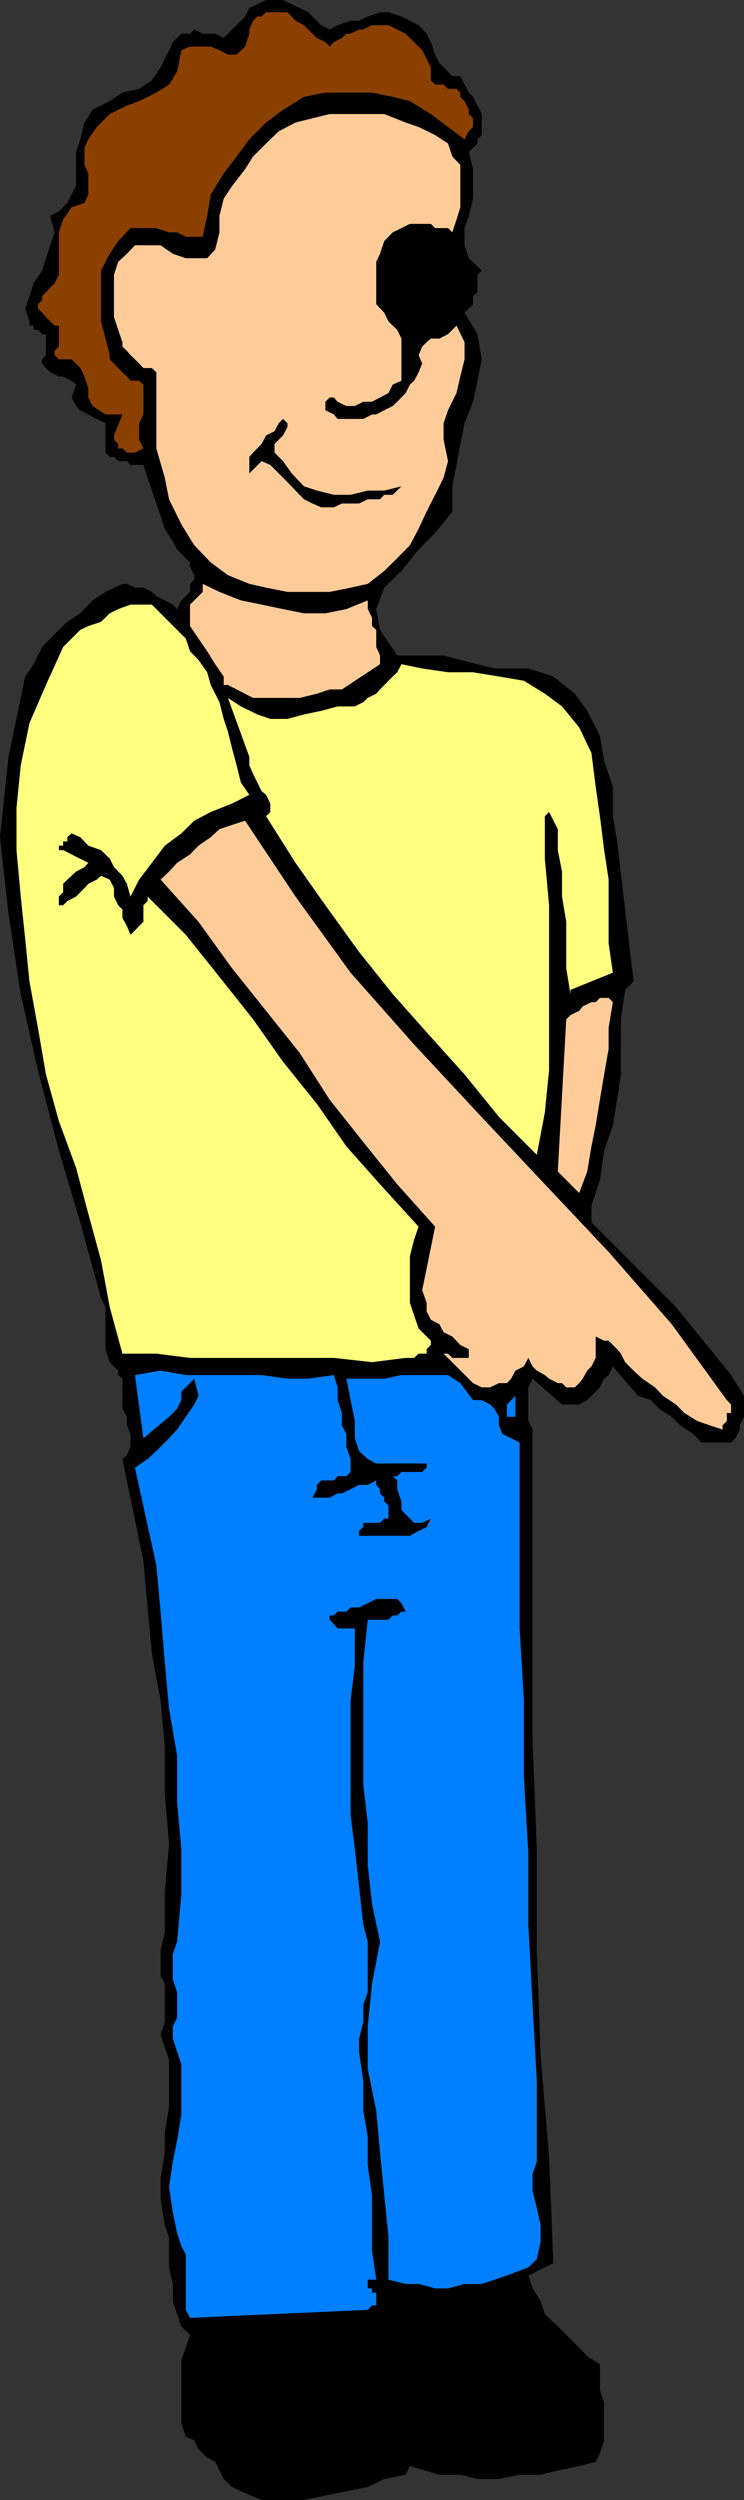 <svg xmlns="http://www.w3.org/2000/svg" width="333.602" height="1120.098"><rect width="100%" height="100%" fill="#333333" stroke="none"/><path d="M325.898 646.3h-11.296l-3.801-3.8-5.801-3.902-3.8-3.797-5.5-3.602-3.9-3.898-5.698-1.903L274.8 612.2l-1.903 3.899-2 1.601-1.898 3.899-3.8 3.8-1.9 1.903-3.6 2H252L238.8 617.7l-1.902 3.899V636.7l1.903 3.801v140.2l1.898 47.5v45.398l1.7 47.5 3.8 45.402 1.903 47.5-11.204 5.5 1.903 5.8 3.597 5.7 1.903 5.8 5.8 5.5 9.598 9.598 3.602 3.801 5.699 3.602v11.597l1.898 5.5v17L269 1099.2l-1.898 3.801-7.403 1.898-9.597 2-7.704 1.903H233l-9.3 1.898h-9.598l-7.704-1.898H197l-13.2-3.903-1.902 3.903-9.597 1.898-7.403 3.602-9.597 1.898-9.403 1.899-9.597 2h-19L108 1116.2l-3.898-1.898-3.801-3.602-1.903-3.8-1.898-3.9-3.602-1.902L89 1097.3l-1.898-3.903-3.801-1.699-2-5.699v-28.602l2-5.5 1.898-5.8-3.898-3.797-1.903-5.5-1.898-5.8v-7.7l-1.7-7.402V1002.5l-1.902-5.602-1.898-11.5v-9.3l1.898-11.598v-9.3l1.903-11.302V923L72 911.5l1.898-5.5v-17.102l-1.898-3.8v-11.5l1.898-7.5v-18.899l1.903-20.898-1.903-22.801v-20.902L72 761.699l-3.898-20.8-1.903-20.7-1.898-20.898-9.403-45.602 2-1.601 1.602-3.899V642.5l-1.602-3.902V634.8l-2-3.602v-13.5l-1.898-1.6v-2l-1.898-1.899-1.903-1.898-1.898-5.801v-18.902l-2-3.899-9.301-34-9.602-32.199-9.398-36-7.7-34.102-5.5-36-3.8-34.3 3.8-36 7.5-36 3.802-5.5 3.796-7.7 5.602-5.8 5.7-5.5L36 274.8l5.5-5.8 5.8-3.8 7.598-3.602h2L60.5 263.3h3.8l3.802 1.898 2 1.899L73.898 269l3.602 1.898 1.898 2L81.301 269l2-1.902 1.898-1.899v-3.601l1.903-1.899v-2l-1.903-3.8V252l-5.8-5.8-1.899-3.602-3.602-5.7-1.898-5.8-1.898-5.5-2-5.797-1.903-5.703-1.898-5.797H58.5l-1.602-1.703H53l-1.898-1.899h-1.903l-1.898-1.898v-13.203l-3.903-1.899-3.796-2L36 183.801l-1.898-1.903-2-3.8 2-5.797-2-1.703-3.801-1.899h-1.903l-3.898-1.898-1.898-1.903-1.704-2V161l1.704-1.902v-9.399h-1.704L17 147.801h-1.898v-1.903h-1.903V144l-1.898-5.8 1.898-5.5 1.903-5.802 3.796-5.699 1.704-5.5 1.898-5.8 2-5.801-2-7.399 3.898-1.898 3.801-3.903 1.903-3.8 2-3.797V68.098l1.898-5.7 1.898-7.5L41.5 49.2l7.7-3.898 5.698-3.801 7.5-1.7 5.704-3.8L72 30.2l3.8-7.7 1.7-3.602 3.8-3.8h3.9l1.902-1.899 3.796 1.899H96.5L100.3 17l1.9-1.902 1.902-1.899L108 9.301l1.898-1.903 1.903-3.8 3.597-1.7L119.301 0h7.597l3.903 1.898 3.597 1.7L138.2 5.5l1.903 1.898L144 11.301l3.8 1.898 3.598-1.898 5.801-2H161l3.898-1.903 5.5-1.898h3.801L180 7.398l3.8 1.903 3.9 2 3.6 3.797 1.9 3.8 1.902 5.602L197 28.3l1.898 1.9 3.903 3.898h3.597l1.903 3.8 1.898 3.602 1.903 1.898 2 3.903L216 51.098V60.5l-1.898 1.898v1.903l-2 1.898-1.903 1.899 1.903 7.703V89l-1.903 7.7-1.898 5.5v7.698l1.898 5.801 5.801 5.5-1.898 1.899v7.703l-2 1.898v3.602l-1.903 1.898-1.898 1.899 5.8 9.601L216 161l-1.898 9.598-2 9.402-3.801 9.598-1.903 9.3-1.699 9.403-1.898 9.597V229.2l-7.7 9.602-7.402 7.398-7.699 9.602-7.7 7.5-3.6 9.597 1.698 9.301 7.704 11.5h20.796l7.5 2 7.704 1.899 7.597 1.902h15.2l11.203 3.598 9.597 7.703 5.602 7.699L269 329.7l1.898 11.3 3.903 11.5v13.2l1.898 11.3 7.403 62.7-3.801 3.8-1.903 13.2v24.698L276.7 492.7l-1.898 11.5-3.903 11.301L269 528.7l-3.8 11.5v7.5l9.6 9.6 9.302 9.298 9.597 9.601 9.403 9.399 7.699 9.601 9.3 11.301 7.7 9.598 5.8 9.3v9.403l-1.902 3.797v1.902l-2 3.898-1.898 1.903h-1.903"/><path fill="#fc9" d="m324 640.5-5.8-1.902-5.5-1.899-5.802-3.601-3.796-3.797-5.801-3.903-3.602-3.8-5.699-3.899-3.898-3.601-1.903-1.899-1.898-1.898-1.903-3.801-1.699-2-1.898-1.902-1.903-1.899h-2l-3.796-1.898v9.597l-1.903 3.801-1.898 1.899-2 3.601-1.602 2-2 1.899h-3.8L252 619.699h-1.898l-3.903-2-1.898-1.601-3.602-2-1.898-1.899-1.903-3.8-2 3.8-3.796 1.899-1.903 3.601-1.898 2h-3.602l-3.898 1.899H216l-3.898-1.899-13.204-13.199h2l1.903 1.898h7.398V604.5l-3.8-1.902-3.598-3.797-3.903-1.903-1.898-3.597-3.8-2-1.9-3.801v-3.8l-2-5.602 5.802-28.5-17-19-15.204-18.899-15.097-19-13.403-20.898-15.097-18.903-15.2-19L89 413l-17-18.902 3.8-3.598 3.598-3.902L85.2 382.8l3.8-3.902 5.5-3.8 3.898-3.598 5.704-1.902 5.796-1.899 22.602 34 24.7 34.102L185.7 468l28.402 30.5 30.199 32.098 28.597 30.3 28.301 32.403 24.7 34 1.902 2v3.797h-1.903v3.601L324 638.598v1.902"/><path fill="#ffff80" d="M255.8 443.5v1.898l-1.902-11.5V413L252 401.7v-11.2l-1.898-9.602V371.5l-3.903-7.7-1.898 1.9v19l1.898 20.898V479.5l-1.898 19-3.602 18.898-17-17-15.398-19-17-18.898-15.2-17.102L161 426.5l-15.102-20.902-13.398-19-13.2-20.899 1.9-1.898V360l-1.9-3.902-2-1.598-1.902-3.902-1.898-3.797-1.7-3.903v-3.8l-9.6-26.399 5.8 3.801 7.398 3.598 5.801 2h7.7l7.402-2L144 318.5l7.398-2h7.704l3.796-1.902 2-1.899 3.801-1.898 1.7-1.903 3.8-3.898 1.903-1.902 2-1.899 1.898-3.601 9.3 1.902 11.598 1.7h11.204l11.597 1.898L234.9 305l9.402 5.8 7.699 5.7 7.7 9.398 5.5 11.5 1.902 15.102L269 365.7l1.898 15.198 2 13.2v28.5l1.903 13.203-19 7.699"/><path fill="#fc9" d="m259.7 534.5-9.598-9.602 3.796-68.199 1.903-1.898 3.898-1.903 1.602-2 3.898-1.898h1.903l1.898-1.902h3.898l1.903 1.902-1.903 11.5v9.398l-2 11.5L269 492.7l-1.898 11.5-1.903 9.399-1.898 11.3-3.602 9.602"/><path fill="#8c4000" d="m208.3 62.398-7.402-5.5-7.699-5.8-9.398-5.797-7.7-1.903-9.3-1.898h-20.903l-9.597 1.898-9.403 5.801-7.597 5.7-7.5 7.5-5.7 7.699-5.8 7.601-5.801 9.399-1.602 9.601-2 9.399h-7.597l-3.903-2h-3.597l-5.7-1.899H58.5L53 108l-3.8 5.7-3.9 7.5V144l2 7.7 1.9 7.398V161l1.902 1.898 1.898 2 1.898 1.903 2 1.898 1.602 1.899h3.898l1.903 1.703v13.398l-1.903 3.899V197l1.903 3.898-3.801 1.903h-3.602l-2-1.903H53v-2L51.102 197v-1.902l3.796-9.399h-7.597l-5.801-3.8-1.898-3.801v-3.899l-1.704-5.5L36 164.9l-3.898-3.9h-5.704l-1.898-1.902v-1.899l1.898-1.898v-9.403H24.5l-2-1.898-1.898-1.902-1.704-2L17 138.199v-1.898l1.898-1.703v-1.899l5.602-5.8 1.898-3.801v-19l1.903-5.7 3.8-5.5 5.797-2 1.704-3.8v-9.399l-1.704-3.8v-7.7l1.704-3.8 3.796-5.5 5.801-5.801 7.7-3.797 5.5-2 7.703-3.801 5.699-3.602 3.597-5.8 1.903-9.598 3.898-1.602H94.5l3.898 1.602 3.801 2h3.903l3.796-3.602 1.903-5.8v-1.899l1.699-3.898 1.898-1.903h1.903l2-1.898h9.597l1.903 1.898 1.699 1.903 3.8 2 1.9 1.898 1.902 1.899 2 1.902 3.796 1.898 1.903 2 1.898-2L153.301 17l2-1.902h1.898L161 13.199h1.898l3.903-1.898h7.398l3.903 1.898 3.796 1.899 7.403 7.402 2 3.898 1.898 3.801V36l1.903 1.898h3.796l2 1.903h3.801l1.7 1.699v1.898l1.902 1.903 1.898 3.898v1.899L212.102 53v3.898l-1.903 1.903-1.898 3.597"/><path fill="#fc9" d="m202.8 104.098-1.902-1.899h-5.796l-1.903-1.898h-9.398L180 102.199l-3.898 1.899L172.3 108l-1.903 5.7-1.699 3.6v19l3.602 3.798 1.898 3.902 3.903 3.8 1.898 3.9v18.898l-3.898 1.703-1.903 3.797-3.8 2L166.8 180h-3.903l-3.796 1.898H155.3L151.398 180l-1.699-1.902h-1.898L145.898 180v3.8l3.801 1.9 1.7 2h11.5l3.902-2h1.898l3.602-1.9 3.8-1.902 2-1.898 3.797-3.902 1.903-3.797 1.898-1.703 2-3.797 1.602-3.903-1.602-3.8 1.602-3.797 2-2 1.898-1.602H197l3.898-2 1.903-1.898 1.898-1.903 3.602 7.403V161l-1.903 7.7-1.699 7.398-3.8 7.703-2 5.797V197l2 9.598-2 7.5-3.797 7.601-3.801 7.5-3.602 7.7-3.898 7.402-5.7 5.797-5.8 5.703-7.403 5.797-7.699 1.703-9.398 1.898h-18.903l-9.597-1.898-7.5-1.703-9.602-3.899L94.5 252l-7.398-7.7-5.801-9.402-5.5-11.199-1.903-9.601-3.796-13.2v-34.097l-2-1.903H64.3l-1.903-2L60.5 161l-2-1.902-1.602-1.899-2-1.898v-2L53 147.8l-1.898-5.703v-19L53 117.3l3.898-3.602 3.602-3.8H72l5.5 3.8 5.8 2h9.598L96.5 111.8l1.898-7.703v-7.399L100.301 89l3.8-5.7 5.797-7.5 3.602-5.702 5.8-5.797 5.7-5.5 7.5-3.903L140.102 53l7.699-1.902h24.5l9.597 3.8 5.801 2 7.403 3.602 5.796 3.8 1.903 5.798 3.597 3.8v19l-1.699 5.5-1.898 5.7"/><path fill="#0080ff" d="m240.7 968.398-1.9 5.7v7.5l1.9 7.703 1.698 7.597v7.5l-1.699 7.7-3.8 3.8-9.598 3.602-5.602 1.898-5.699 1.903h-7.7l-7.402 2h-5.796l-7.403-2h-5.8l-7.7-1.903V1002.5l-1.898-19-1.903-19-1.699-18.7-3.8-18.902v-19l1.902-19L170.398 870l-3.597-17.102-1.903-17.199v-19l-2-17v-55l2-19h9.301l1.903-1.898h2l1.898-1.703h1.898L180 718.3l-1.898-1.903h-9.403l-3.8 1.903-3.899 1.898h-3.8l-1.9 1.899h-3.902L149.7 723.8h-1.898v1.898l1.898 2 1.7 1.899h7.703v17l-1.903 15.101v51.399l1.903 15.101L161 845.301l1.898 17 2 7.699v22.5l-2 5.8v7.7L161 913.398v5.801l1.898 13.2V945.8l2 11.297V970.3l1.903 13.199v24.7l1.898 13.198h-3.8v3.903h1.902v1.898h1.898v5.7h-1.898l-1.903 2L85.2 1038.5l-1.898-3.602v-24.8l-2-3.797-1.903-5.801-1.898-9.3-1.7-11.302 1.7-11.5L79.398 959l1.903-11.5v-22.602l-3.801-11.5v-5.5l1.898-3.8V892.5L77.5 887v-11.5l1.898-5.5 1.903-20.902v-20.899l-1.903-20.898V786.5l-3.597-20.902-1.903-20.899L72 722.098 70.102 701.3 60.5 657.598l5.7-3.899 3.902-3.601 5.699-5.7 3.597-3.898 3.903-5.7 3.8-5.5L89 625.399l-1.898-7.699-1.903 2-1.898 1.899-2 1.902v3.8l-1.903 3.9-1.898 1.898-1.7 1.703-11.5 9.597-3.8-28.3 11.5-2 11.3 2h34l11.598 1.601h9.301l11.5-1.601 1.7 5.5v5.703l1.902 5.797v5.5l2 3.902v5.7l1.898 5.5v5.8l-1.898 1.898h-3.903l-1.699 1.903H144l-1.898 2v1.898l-2 3.801h7.699l3.597-1.902h1.903l3.898-1.899 3.801-1.898h3.898l3.801-2v2l1.7 1.898v1.899L172.3 671v1.7l1.898 1.898v5.8H172.3l-1.903 1.903h-7.5v1.898L161 685.9v2.199h22.8l3.9-2.2 3.6-1.699 1.9-3.8-3.9 1.902h-3.6l-3.802-3.801-1.898-2v-3.8l-1.898-5.5v-3.9l-2-1.902h2L180 659.5h9.3l2-1.902v-1.899h-22.6l-3.802-2-3.898-3.601-1.898-5.7V636.7l-3.801-19h17l7.699-1.601h20.898l5.5 3.601 5.704 7.602H216l3.8 2 1.9 1.898 2 3.602v3.797l1.6 3.902 3.9 1.898 3.8 1.903v83.297l1.898 32.101v34.399l2 34V862.3l1.903 36 1.898 34.097v36M231.102 634.8H227.3v-5.5l3.8-3.902v9.403"/><path d="M149.7 227.3H144l-3.898-1.702-3.801-1.899-3.801-3.898-3.602-3.801-3.898-3.902-3.8-3.797-3.9-1.703-5.5 5.5v-7.399l1.7-1.898 3.8-3.903 2-3.8 3.802-1.899 1.898-3.601 1.898-1.899 2 1.899v1.703l-2 3.797L125 197l-1.898 1.898v3.903l3.796 3.797 3.903 5.5 5.5 5.8 5.8 1.903 7.598 1.898h7.5l7.7-1.898h7.402l7.699-1.903-3.898 3.801H172.3l-1.903 2h-5.5L161 225.598h-7.7l-3.6 1.703"/><path fill="#ffff80" d="m181.898 608.398-15.097 1.903-17.102-1.903H85.2L70.102 606.5H54.898L49.2 585.598l-3.898-20.899-5.7-20.898-5.5-20.602-7.703-20.898-5.796-20.903L17 460.5l-3.8-20.8-1.9-19-2-19-1.902-20.802v-19l1.903-19L13.199 324l7.403-17.102 7.699-17L36 282.2l3.602-1.699 5.699-1.902 3.898-3.797L53 272.898l5.5-2h9.602L72 274.801l3.8 3.797 3.598 3.601 3.903 3.899 1.898 5.703L89 295.699l3.898 5.5 1.602 5.7 3.898 7.699 1.903 7.5 1.898 5.703 1.903 7.699 2 7.398 1.898 7.7 3.8 5.5-7.698 3.902-9.602 3.8-7.398 3.9-5.801 5.698-7.403 5.5-5.796 7.7-5.704 7.5-3.898 7.601L56.898 396l-2-3.602-3.796-3.898-1.903-3.8-3.898-3.802-5.7-2-3.601-3.8-3.898-1.7-1.903 1.7V377h-1.898v1.898h-1.903v2h1.903l11.3 5.7-1.703 1.902-3.796 2-2 1.898-1.903 1.7L28.301 396v3.8l-1.903 1.9v3.898h1.903l1.898-1.899 3.903-2L36 399.801l1.898-1.903L39.602 396l3.796-1.902 1.903-1.7 3.898 1.7 1.903 3.8v3.801L53 405.598l1.898 1.902v3.8l2 3.598 1.602 3.903 2-1.903 1.898-2L64.301 413v-7.402l1.898-1.899v-2l17.102 17.102 15.097 18.898 15.102 19 13.398 19 15.204 18.899 13.199 19 15.097 17 17.301 19-2 5.703-1.898 7.5v20.898l1.898 5.7 2 5.8 5.5 5.5v1.899l-1.898 1.902v2h-3.602l-2 1.898h-3.8"/><path fill="#fc9" d="M153.3 308.898h-5.5l-5.698 1.903-7.704 1.898H113.5l-7.398-3.8-3.903-2h-1.898v-3.801l-3.801-5.5-3.602-5.797L89 286.098l-3.8-5.598v-9.602l5.698-5.699v-3.601l7.5 3.601L108 269l9.3 1.898 9.598 2 9.403 1.903h9.597l9.403-1.903 9.597-3.898v3.898l1.903 3.801v3.801l1.898 1.7v7.698l1.7 3.801v3.899l-17.098 11.3"/></svg>
